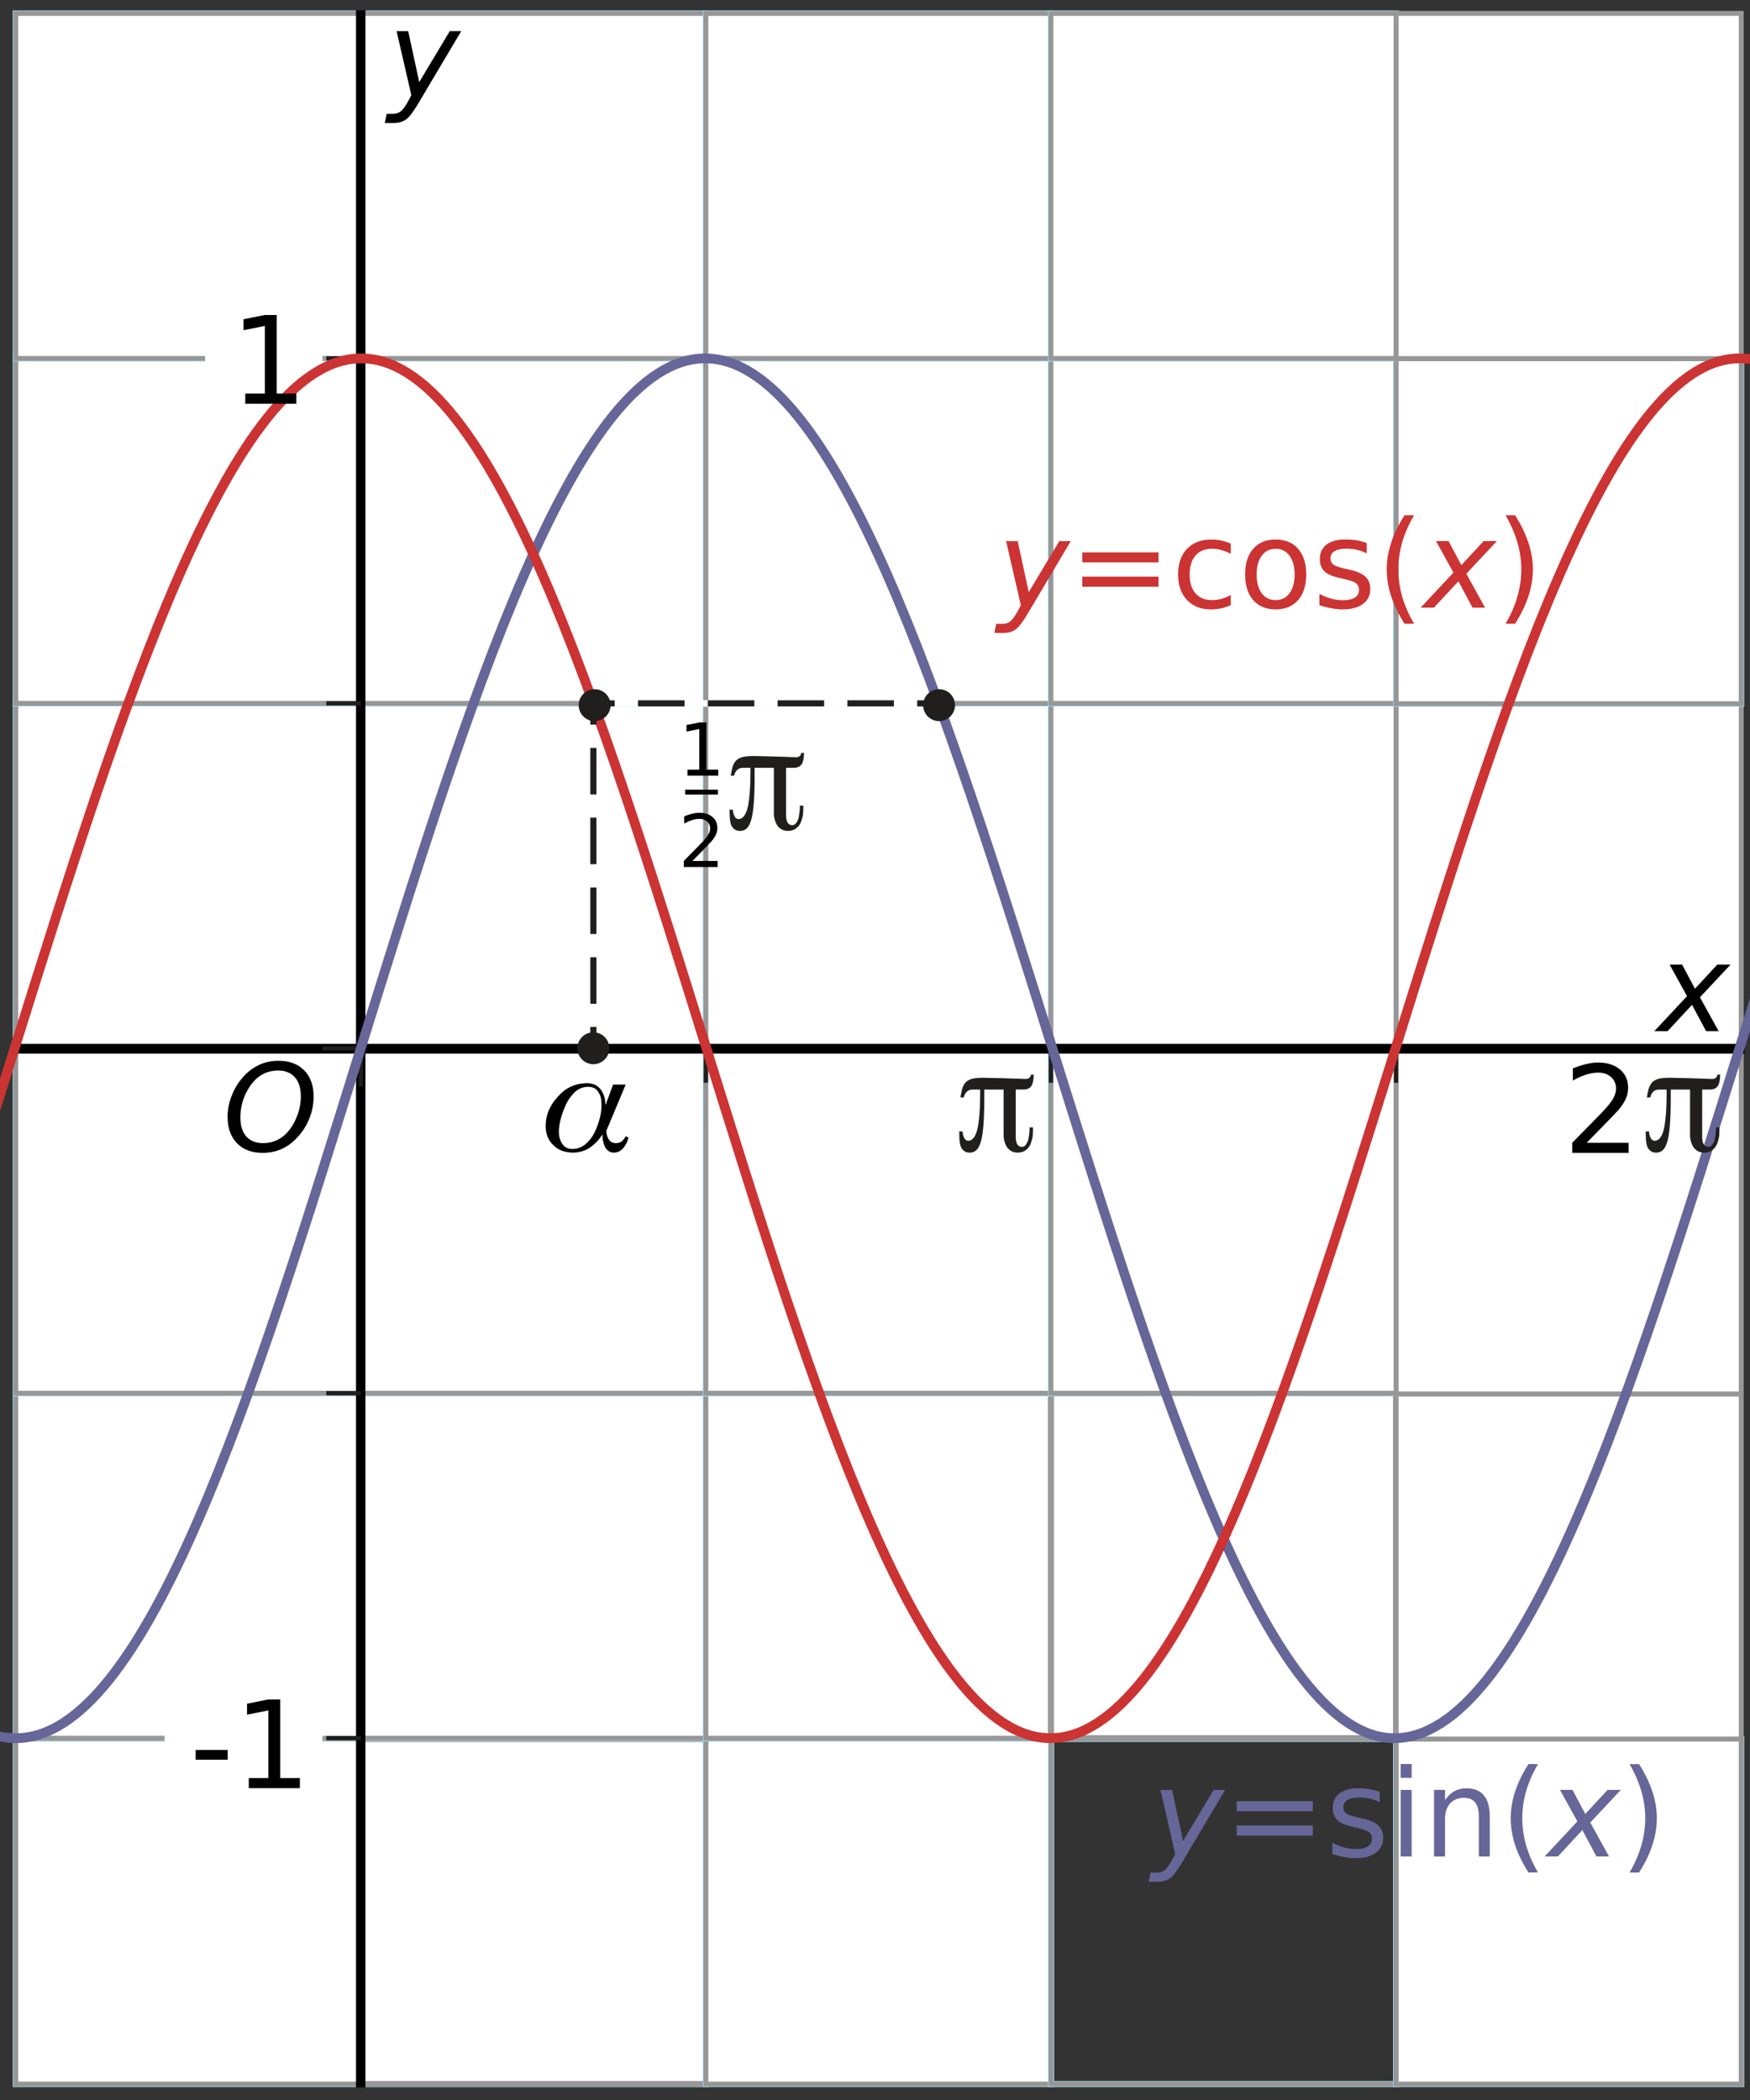 <?xml version="1.0" encoding="UTF-8" standalone="no"?>
<svg
   xmlns:dc="http://purl.org/dc/elements/1.1/"
   xmlns:cc="http://creativecommons.org/ns#"
   xmlns:rdf="http://www.w3.org/1999/02/22-rdf-syntax-ns#"
   xmlns:svg="http://www.w3.org/2000/svg"
   xmlns="http://www.w3.org/2000/svg"
   xmlns:sodipodi="http://sodipodi.sourceforge.net/DTD/sodipodi-0.dtd"
   xmlns:inkscape="http://www.inkscape.org/namespaces/inkscape"
   width="5cm"
   height="6cm"
   viewBox="0 0 141.732 170.079"
   version="1.1"
   id="svg2"
   inkscape:version="0.92.1 r15371"
   sodipodi:docname="bt-gr53-ep2-t02.svg">
  <rect x="0" y="0" width="141.732" height="170.079" fill="#333333" stroke="none"/>
  <sodipodi:namedview
     pagecolor="#ffffff"
     bordercolor="#666666"
     borderopacity="1"
     objecttolerance="10"
     gridtolerance="10"
     guidetolerance="10"
     inkscape:pageopacity="0"
     inkscape:pageshadow="2"
     inkscape:window-width="1920"
     inkscape:window-height="986"
     id="namedview441"
     showgrid="false"
     inkscape:zoom="1.458657"
     inkscape:cx="3.6965971"
     inkscape:cy="159.2179"
     inkscape:window-x="-11"
     inkscape:window-y="-11"
     inkscape:window-maximized="1"
     inkscape:current-layer="svg2"
     units="cm" />
  <defs
     id="defs4">
    <clipPath
       id="clip1">
      <path
         d="m 0,142 29,0 0,28.629 -29,0 z m 0,0"
         id="path7"
         inkscape:connector-curvature="0" />
    </clipPath>
    <clipPath
       id="clip2">
      <path
         d="m 0,141 29,0 0,29.629 -29,0 z m 0,0"
         id="path10"
         inkscape:connector-curvature="0" />
    </clipPath>
    <clipPath
       id="clip3">
      <path
         d="m 0,142 29,0 0,28.629 -29,0 z m 0,0"
         id="path13"
         inkscape:connector-curvature="0" />
    </clipPath>
    <clipPath
       id="clip4">
      <path
         d="m 0,141 29,0 0,29.629 -29,0 z m 0,0"
         id="path16"
         inkscape:connector-curvature="0" />
    </clipPath>
    <clipPath
       id="clip5">
      <path
         d="m 28,142 29,0 0,28.629 -29,0 z m 0,0"
         id="path19"
         inkscape:connector-curvature="0" />
    </clipPath>
    <clipPath
       id="clip6">
      <path
         d="m 28,141 30,0 0,29.629 -30,0 z m 0,0"
         id="path22"
         inkscape:connector-curvature="0" />
    </clipPath>
    <clipPath
       id="clip7">
      <path
         d="m 28,142 29,0 0,28.629 -29,0 z m 0,0"
         id="path25"
         inkscape:connector-curvature="0" />
    </clipPath>
    <clipPath
       id="clip8">
      <path
         d="m 28,141 30,0 0,29.629 -30,0 z m 0,0"
         id="path28"
         inkscape:connector-curvature="0" />
    </clipPath>
    <clipPath
       id="clip9">
      <path
         d="m 56,142 30,0 0,28.629 -30,0 z m 0,0"
         id="path31"
         inkscape:connector-curvature="0" />
    </clipPath>
    <clipPath
       id="clip10">
      <path
         d="m 56,141 30,0 0,29.629 -30,0 z m 0,0"
         id="path34"
         inkscape:connector-curvature="0" />
    </clipPath>
    <clipPath
       id="clip11">
      <path
         d="m 56,142 30,0 0,28.629 -30,0 z m 0,0"
         id="path37"
         inkscape:connector-curvature="0" />
    </clipPath>
    <clipPath
       id="clip12">
      <path
         d="m 56,141 30,0 0,29.629 -30,0 z m 0,0"
         id="path40"
         inkscape:connector-curvature="0" />
    </clipPath>
    <clipPath
       id="clip13">
      <path
         d="m 85,142 29,0 0,28.629 -29,0 z m 0,0"
         id="path43"
         inkscape:connector-curvature="0" />
    </clipPath>
    <clipPath
       id="clip14">
      <path
         d="m 85,141 29,0 0,29.629 -29,0 z m 0,0"
         id="path46"
         inkscape:connector-curvature="0" />
    </clipPath>
    <clipPath
       id="clip15">
      <path
         d="m 85,142 29,0 0,28.629 -29,0 z m 0,0"
         id="path49"
         inkscape:connector-curvature="0" />
    </clipPath>
    <clipPath
       id="clip16">
      <path
         d="m 85,141 29,0 0,29.629 -29,0 z m 0,0"
         id="path52"
         inkscape:connector-curvature="0" />
    </clipPath>
    <clipPath
       id="clip17">
      <path
         d="m 113,142 29.289,0 0,28.629 -29.289,0 z m 0,0"
         id="path55"
         inkscape:connector-curvature="0" />
    </clipPath>
    <clipPath
       id="clip18">
      <path
         d="m 113,141 29.289,0 0,29.629 -29.289,0 z m 0,0"
         id="path58"
         inkscape:connector-curvature="0" />
    </clipPath>
    <clipPath
       id="clip19">
      <path
         d="m 113,142 29.289,0 0,28.629 -29.289,0 z m 0,0"
         id="path61"
         inkscape:connector-curvature="0" />
    </clipPath>
    <clipPath
       id="clip20">
      <path
         d="m 113,141 29.289,0 0,29.629 -29.289,0 z m 0,0"
         id="path64"
         inkscape:connector-curvature="0" />
    </clipPath>
    <clipPath
       id="clip21">
      <path
         d="m 113,113 29.289,0 0,30 L 113,143 Z m 0,0"
         id="path67"
         inkscape:connector-curvature="0" />
    </clipPath>
    <clipPath
       id="clip22">
      <path
         d="m 113,85 29.289,0 0,29 L 113,114 Z m 0,0"
         id="path70"
         inkscape:connector-curvature="0" />
    </clipPath>
    <clipPath
       id="clip23">
      <path
         d="m 113,56 29.289,0 0,30 L 113,86 Z m 0,0"
         id="path73"
         inkscape:connector-curvature="0" />
    </clipPath>
    <clipPath
       id="clip24">
      <path
         d="m 113,28 29.289,0 0,29 L 113,57 Z m 0,0"
         id="path76"
         inkscape:connector-curvature="0" />
    </clipPath>
    <clipPath
       id="clip25">
      <path
         d="m 113,28 29.289,0 0,30 L 113,58 Z m 0,0"
         id="path79"
         inkscape:connector-curvature="0" />
    </clipPath>
    <clipPath
       id="clip26">
      <path
         d="m 113,28 29.289,0 0,29 L 113,57 Z m 0,0"
         id="path82"
         inkscape:connector-curvature="0" />
    </clipPath>
    <clipPath
       id="clip27">
      <path
         d="m 113,28 29.289,0 0,30 L 113,58 Z m 0,0"
         id="path85"
         inkscape:connector-curvature="0" />
    </clipPath>
    <clipPath
       id="clip28">
      <path
         d="m 113,0 29.289,0 0,29 L 113,29 Z m 0,0"
         id="path88"
         inkscape:connector-curvature="0" />
    </clipPath>
    <clipPath
       id="clip29">
      <path
         d="m 0,84 142.289,0 0,2 L 0,86 Z m 0,0"
         id="path91"
         inkscape:connector-curvature="0" />
    </clipPath>
    <clipPath
       id="clip30">
      <path
         d="m 28,0 1,0 0,170.629 -1,0 z m 0,0"
         id="path94"
         inkscape:connector-curvature="0" />
    </clipPath>
    <clipPath
       id="clip31">
      <path
         d="m 0,7 142.289,0 0,157 L 0,164 Z m 0,0"
         id="path97"
         inkscape:connector-curvature="0" />
    </clipPath>
    <clipPath
       id="clip32">
      <path
         d="m 137,78 5.289,0 0,5 L 137,83 Z m 0,0"
         id="path100"
         inkscape:connector-curvature="0" />
    </clipPath>
  </defs>
  <g
     style="clip-rule:nonzero"
     id="g103"
     clip-path="url(#clip1)"
     transform="matrix(0.986,0,0,0.986,1.002,0.82)">
    <path
       inkscape:connector-curvature="0"
       id="path105"
       d="m 0.277,170.352 28.348,0 0,-28.344 -28.348,0 z m 0,0"
       style="fill:#ffffff;fill-opacity:1;fill-rule:nonzero;stroke:none" />
  </g>
  <g
     style="clip-rule:nonzero"
     id="g107"
     clip-path="url(#clip2)"
     transform="matrix(0.986,0,0,0.986,1.002,0.82)">
    <path
       inkscape:connector-curvature="0"
       id="path109"
       transform="matrix(0.1,0,0,-0.1,0,170.63)"
       d="m 2.773,2.784 283.477,0 0,283.437 -283.477,0 z m 0,0"
       style="fill:none;stroke:#99def8;stroke-width:5;stroke-linecap:butt;stroke-linejoin:miter;stroke-miterlimit:10;stroke-opacity:1" />
  </g>
  <g
     style="clip-rule:nonzero"
     id="g111"
     clip-path="url(#clip3)"
     transform="matrix(0.986,0,0,0.986,1.002,0.82)">
    <path
       inkscape:connector-curvature="0"
       id="path113"
       d="m 0.277,170.352 28.348,0 0,-28.344 -28.348,0 z m 0,0"
       style="fill:#ffffff;fill-opacity:1;fill-rule:nonzero;stroke:none" />
  </g>
  <g
     style="clip-rule:nonzero;stroke:#979797;stroke-width:0.4;stroke-miterlimit:8.08;stroke-dasharray:none;stroke-opacity:1"
     id="g115"
     clip-path="url(#clip4)"
     transform="matrix(0.986,0,0,0.986,1.002,0.82)">
    <path
       inkscape:connector-curvature="0"
       id="path117"
       transform="matrix(0.1,0,0,-0.1,0,170.63)"
       d="m 2.773,2.784 283.477,0 0,283.437 -283.477,0 z m 0,0"
       style="fill:none;stroke:#979797;stroke-width:4;stroke-linecap:butt;stroke-linejoin:miter;stroke-miterlimit:8.08;stroke-dasharray:none;stroke-opacity:1" />
  </g>
  <g
     style="clip-rule:nonzero"
     id="g119"
     clip-path="url(#clip5)"
     transform="matrix(0.986,0,0,0.986,1.002,0.82)">
    <path
       inkscape:connector-curvature="0"
       id="path121"
       d="m 28.625,170.352 28.344,0 0,-28.344 -28.344,0 z m 0,0"
       style="fill:#ffffff;fill-opacity:1;fill-rule:nonzero;stroke:none" />
  </g>
  <g
     style="clip-rule:nonzero"
     id="g123"
     clip-path="url(#clip6)"
     transform="matrix(0.986,0,0,0.986,1.002,0.82)">
    <path
       inkscape:connector-curvature="0"
       id="path125"
       transform="matrix(0.1,0,0,-0.1,0,170.63)"
       d="m 286.25,2.784 283.438,0 0,283.437 -283.438,0 z m 0,0"
       style="fill:none;stroke:#99def8;stroke-width:5;stroke-linecap:butt;stroke-linejoin:miter;stroke-miterlimit:10;stroke-opacity:1" />
  </g>
  <g
     style="clip-rule:nonzero"
     id="g127"
     clip-path="url(#clip7)"
     transform="matrix(0.986,0,0,0.986,1.002,0.82)">
    <path
       inkscape:connector-curvature="0"
       id="path129"
       d="m 28.625,170.352 28.344,0 0,-28.344 -28.344,0 z m 0,0"
       style="fill:#ffffff;fill-opacity:1;fill-rule:nonzero;stroke:none" />
  </g>
  <g
     style="clip-rule:nonzero;stroke:#999999;stroke-opacity:1"
     id="g131"
     clip-path="url(#clip8)"
     transform="matrix(0.986,0,0,0.986,1.002,0.82)">
    <path
       inkscape:connector-curvature="0"
       id="path133"
       transform="matrix(0.1,0,0,-0.1,0,170.63)"
       d="m 286.25,2.784 283.438,0 0,283.437 -283.438,0 z m 0,0"
       style="fill:none;stroke:#999999;stroke-width:5;stroke-linecap:butt;stroke-linejoin:miter;stroke-miterlimit:10;stroke-opacity:1" />
  </g>
  <g
     style="clip-rule:nonzero"
     id="g135"
     clip-path="url(#clip9)"
     transform="matrix(0.986,0,0,0.986,1.002,0.82)">
    <path
       inkscape:connector-curvature="0"
       id="path137"
       d="m 56.969,170.352 28.348,0 0,-28.344 -28.348,0 z m 0,0"
       style="fill:#ffffff;fill-opacity:1;fill-rule:nonzero;stroke:none" />
  </g>
  <g
     style="clip-rule:nonzero"
     id="g139"
     clip-path="url(#clip10)"
     transform="matrix(0.986,0,0,0.986,1.002,0.82)">
    <path
       inkscape:connector-curvature="0"
       id="path141"
       transform="matrix(0.1,0,0,-0.1,0,170.63)"
       d="m 569.688,2.784 283.477,0 0,283.437 -283.477,0 z m 0,0"
       style="fill:none;stroke:#99def8;stroke-width:5;stroke-linecap:butt;stroke-linejoin:miter;stroke-miterlimit:10;stroke-opacity:1" />
  </g>
  <g
     style="clip-rule:nonzero"
     id="g143"
     clip-path="url(#clip11)"
     transform="matrix(0.986,0,0,0.986,1.002,0.82)">
    <path
       inkscape:connector-curvature="0"
       id="path145"
       d="m 56.969,170.352 28.348,0 0,-28.344 -28.348,0 z m 0,0"
       style="fill:#ffffff;fill-opacity:1;fill-rule:nonzero;stroke:none" />
  </g>
  <g
     style="clip-rule:nonzero;stroke:#979797;stroke-width:0.4;stroke-miterlimit:8.08;stroke-dasharray:none;stroke-opacity:1"
     id="g147"
     clip-path="url(#clip12)"
     transform="matrix(0.986,0,0,0.986,1.002,0.82)">
    <path
       inkscape:connector-curvature="0"
       id="path149"
       transform="matrix(0.1,0,0,-0.1,0,170.63)"
       d="m 569.688,2.784 283.477,0 0,283.437 -283.477,0 z m 0,0"
       style="fill:none;stroke:#979797;stroke-width:4;stroke-linecap:butt;stroke-linejoin:miter;stroke-miterlimit:8.08;stroke-dasharray:none;stroke-opacity:1" />
  </g>
  <g
     style="clip-rule:nonzero"
     id="g155"
     clip-path="url(#clip14)"
     transform="matrix(0.986,0,0,0.986,1.002,0.82)">
    <path
       inkscape:connector-curvature="0"
       id="path157"
       transform="matrix(0.1,0,0,-0.1,0,170.63)"
       d="m 853.164,2.784 283.477,0 0,283.437 -283.477,0 z m 0,0"
       style="fill:none;stroke:#99def8;stroke-width:5;stroke-linecap:butt;stroke-linejoin:miter;stroke-miterlimit:10;stroke-opacity:1" />
  </g>
  <g
     style="clip-rule:nonzero;stroke:#979797;stroke-width:0.4;stroke-miterlimit:10;stroke-dasharray:none;stroke-opacity:1"
     id="g163"
     clip-path="url(#clip16)"
     transform="matrix(0.986,0,0,0.986,1.002,0.82)">
    <path
       inkscape:connector-curvature="0"
       id="path165"
       transform="matrix(0.1,0,0,-0.1,0,170.63)"
       d="m 853.164,2.784 283.477,0 0,283.437 -283.477,0 z m 0,0"
       style="fill:none;stroke:#979797;stroke-width:4;stroke-linecap:butt;stroke-linejoin:miter;stroke-miterlimit:10;stroke-dasharray:none;stroke-opacity:1" />
  </g>
  <g
     style="clip-rule:nonzero"
     id="g167"
     clip-path="url(#clip17)"
     transform="matrix(0.986,0,0,0.986,1.002,0.82)">
    <path
       inkscape:connector-curvature="0"
       id="path169"
       d="m 113.664,170.352 28.344,0 0,-28.344 -28.344,0 z m 0,0"
       style="fill:#ffffff;fill-opacity:1;fill-rule:nonzero;stroke:none" />
  </g>
  <g
     style="clip-rule:nonzero"
     id="g171"
     clip-path="url(#clip18)"
     transform="matrix(0.986,0,0,0.986,1.002,0.82)">
    <path
       inkscape:connector-curvature="0"
       id="path173"
       transform="matrix(0.1,0,0,-0.1,0,170.63)"
       d="m 1136.641,2.784 283.438,0 0,283.437 -283.438,0 z m 0,0"
       style="fill:none;stroke:#99def8;stroke-width:5;stroke-linecap:butt;stroke-linejoin:miter;stroke-miterlimit:10;stroke-opacity:1" />
  </g>
  <g
     style="clip-rule:nonzero"
     id="g175"
     clip-path="url(#clip19)"
     transform="matrix(0.986,0,0,0.986,1.002,0.82)">
    <path
       inkscape:connector-curvature="0"
       id="path177"
       d="m 113.664,170.352 28.344,0 0,-28.344 -28.344,0 z m 0,0"
       style="fill:#ffffff;fill-opacity:1;fill-rule:nonzero;stroke:none" />
  </g>
  <g
     style="clip-rule:nonzero;stroke:#979797;stroke-width:0.4;stroke-miterlimit:8.08;stroke-dasharray:none;stroke-opacity:1"
     id="g179"
     clip-path="url(#clip20)"
     transform="matrix(0.986,0,0,0.986,1.002,0.82)">
    <path
       inkscape:connector-curvature="0"
       id="path181"
       transform="matrix(0.1,0,0,-0.1,0,170.63)"
       d="m 1136.641,2.784 283.438,0 0,283.437 -283.438,0 z m 0,0"
       style="fill:none;stroke:#979797;stroke-width:4;stroke-linecap:butt;stroke-linejoin:miter;stroke-miterlimit:8.08;stroke-dasharray:none;stroke-opacity:1" />
  </g>
  <path
     inkscape:connector-curvature="0"
     id="path183"
     d="m 1.275,140.774 27.948,0 0,-27.938 -27.948,0 z m 0,0"
     style="fill:#ffffff;fill-opacity:1;fill-rule:nonzero;stroke:#99def8;stroke-width:0.493;stroke-linecap:butt;stroke-linejoin:miter;stroke-miterlimit:10;stroke-opacity:1" />
  <path
     inkscape:connector-curvature="0"
     id="path185"
     d="m 1.275,140.774 27.948,0 0,-27.938 -27.948,0 z m 0,0"
     style="fill:#ffffff;fill-opacity:1;fill-rule:nonzero;stroke:#979797;stroke-width:0.394;stroke-linecap:butt;stroke-linejoin:miter;stroke-miterlimit:8.08;stroke-dasharray:none;stroke-opacity:1" />
  <path
     inkscape:connector-curvature="0"
     id="path187"
     d="m 29.224,140.774 27.944,0 0,-27.938 -27.944,0 z m 0,0"
     style="fill:#ffffff;fill-opacity:1;fill-rule:nonzero;stroke:#99def8;stroke-width:0.493;stroke-linecap:butt;stroke-linejoin:miter;stroke-miterlimit:10;stroke-opacity:1" />
  <path
     inkscape:connector-curvature="0"
     id="path189"
     d="m 29.224,140.774 27.944,0 0,-27.938 -27.944,0 z m 0,0"
     style="fill:#ffffff;fill-opacity:1;fill-rule:nonzero;stroke:#979797;stroke-width:0.394;stroke-linecap:butt;stroke-linejoin:miter;stroke-miterlimit:8.08;stroke-dasharray:none;stroke-opacity:1" />
  <path
     inkscape:connector-curvature="0"
     id="path191"
     d="m 57.168,140.774 27.948,0 0,-27.938 -27.948,0 z m 0,0"
     style="fill:#ffffff;fill-opacity:1;fill-rule:nonzero;stroke:#99def8;stroke-width:0.493;stroke-linecap:butt;stroke-linejoin:miter;stroke-miterlimit:10;stroke-opacity:1" />
  <path
     inkscape:connector-curvature="0"
     id="path193"
     d="m 57.168,140.774 27.948,0 0,-27.938 -27.948,0 z m 0,0"
     style="fill:#ffffff;fill-opacity:1;fill-rule:nonzero;stroke:#979797;stroke-width:0.394;stroke-linecap:butt;stroke-linejoin:miter;stroke-miterlimit:10;stroke-dasharray:none;stroke-opacity:1" />
  <path
     inkscape:connector-curvature="0"
     id="path195"
     d="m 85.116,140.774 27.948,0 0,-27.938 -27.948,0 z m 0,0"
     style="fill:#ffffff;fill-opacity:1;fill-rule:nonzero;stroke:#999999;stroke-width:0.493;stroke-linecap:butt;stroke-linejoin:miter;stroke-miterlimit:10;stroke-opacity:1" />
  <g
     style="clip-rule:nonzero;stroke:#979797;stroke-width:0.4;stroke-miterlimit:8.08;stroke-dasharray:none;stroke-opacity:1"
     id="g199"
     clip-path="url(#clip21)"
     transform="matrix(0.986,0,0,0.986,1.002,0.82)">
    <path
       inkscape:connector-curvature="0"
       id="path201"
       transform="matrix(0.1,0,0,-0.1,0,170.63)"
       d="m 1136.641,286.222 283.438,0 0,283.477 -283.438,0 z m 0,0"
       style="fill:#ffffff;fill-opacity:1;fill-rule:nonzero;stroke:#979797;stroke-width:4;stroke-linecap:butt;stroke-linejoin:miter;stroke-miterlimit:8.08;stroke-dasharray:none;stroke-opacity:1" />
    <path
       inkscape:connector-curvature="0"
       id="path203"
       transform="matrix(0.1,0,0,-0.1,0,170.63)"
       d="m 1136.641,286.222 283.438,0 0,283.477 -283.438,0 z m 0,0"
       style="fill:#ffffff;fill-opacity:1;fill-rule:nonzero;stroke:#979797;stroke-width:4;stroke-linecap:butt;stroke-linejoin:miter;stroke-miterlimit:8.08;stroke-dasharray:none;stroke-opacity:1" />
  </g>
  <path
     inkscape:connector-curvature="0"
     id="path205"
     d="m 1.275,112.836 27.948,0 0,-27.938 -27.948,0 z m 0,0"
     style="fill:#ffffff;fill-opacity:1;fill-rule:nonzero;stroke:#99def8;stroke-width:0.493;stroke-linecap:butt;stroke-linejoin:miter;stroke-miterlimit:10;stroke-opacity:1" />
  <path
     inkscape:connector-curvature="0"
     id="path207"
     d="m 1.275,112.836 27.948,0 0,-27.938 -27.948,0 z m 0,0"
     style="fill:#ffffff;fill-opacity:1;fill-rule:nonzero;stroke:#979797;stroke-width:0.394;stroke-linecap:butt;stroke-linejoin:miter;stroke-miterlimit:8.08;stroke-dasharray:none;stroke-opacity:1" />
  <path
     inkscape:connector-curvature="0"
     id="path209"
     d="m 29.224,112.836 27.944,0 0,-27.938 -27.944,0 z m 0,0"
     style="fill:#ffffff;fill-opacity:1;fill-rule:nonzero;stroke:#99def8;stroke-width:0.493;stroke-linecap:butt;stroke-linejoin:miter;stroke-miterlimit:10;stroke-opacity:1" />
  <path
     inkscape:connector-curvature="0"
     id="path211"
     d="m 29.224,112.836 27.944,0 0,-27.938 -27.944,0 z m 0,0"
     style="fill:#ffffff;fill-opacity:1;fill-rule:nonzero;stroke:#979797;stroke-width:0.394;stroke-linecap:butt;stroke-linejoin:miter;stroke-miterlimit:8.08;stroke-dasharray:none;stroke-opacity:1" />
  <path
     inkscape:connector-curvature="0"
     id="path213"
     d="m 57.168,112.836 27.948,0 0,-27.938 -27.948,0 z m 0,0"
     style="fill:#ffffff;fill-opacity:1;fill-rule:nonzero;stroke:#99def8;stroke-width:0.493;stroke-linecap:butt;stroke-linejoin:miter;stroke-miterlimit:10;stroke-opacity:1" />
  <path
     inkscape:connector-curvature="0"
     id="path215"
     d="m 57.168,112.836 27.948,0 0,-27.938 -27.948,0 z m 0,0"
     style="fill:#ffffff;fill-opacity:1;fill-rule:nonzero;stroke:#979797;stroke-width:0.394;stroke-linecap:butt;stroke-linejoin:miter;stroke-miterlimit:8.08;stroke-dasharray:none;stroke-opacity:1" />
  <path
     inkscape:connector-curvature="0"
     id="path217"
     d="m 85.116,112.836 27.948,0 0,-27.938 -27.948,0 z m 0,0"
     style="fill:#ffffff;fill-opacity:1;fill-rule:nonzero;stroke:#99def8;stroke-width:0.493;stroke-linecap:butt;stroke-linejoin:miter;stroke-miterlimit:10;stroke-opacity:1" />
  <path
     inkscape:connector-curvature="0"
     id="path219"
     d="m 85.116,112.836 27.948,0 0,-27.938 -27.948,0 z m 0,0"
     style="fill:#ffffff;fill-opacity:1;fill-rule:nonzero;stroke:#979797;stroke-width:0.394;stroke-linecap:butt;stroke-linejoin:miter;stroke-miterlimit:8.08;stroke-dasharray:none;stroke-opacity:1" />
  <g
     style="clip-rule:nonzero;stroke:#979797;stroke-width:0.4;stroke-miterlimit:8.08;stroke-dasharray:none;stroke-opacity:1"
     id="g221"
     clip-path="url(#clip22)"
     transform="matrix(0.986,0,0,0.986,1.002,0.82)">
    <path
       inkscape:connector-curvature="0"
       id="path223"
       transform="matrix(0.1,0,0,-0.1,0,170.63)"
       d="m 1136.641,569.698 283.438,0 0,283.477 -283.438,0 z m 0,0"
       style="fill:#ffffff;fill-opacity:1;fill-rule:nonzero;stroke:#979797;stroke-width:4;stroke-linecap:butt;stroke-linejoin:miter;stroke-miterlimit:8.08;stroke-dasharray:none;stroke-opacity:1" />
    <path
       inkscape:connector-curvature="0"
       id="path225"
       transform="matrix(0.1,0,0,-0.1,0,170.63)"
       d="m 1136.641,569.698 283.438,0 0,283.477 -283.438,0 z m 0,0"
       style="fill:#ffffff;fill-opacity:1;fill-rule:nonzero;stroke:#979797;stroke-width:4;stroke-linecap:butt;stroke-linejoin:miter;stroke-miterlimit:8.08;stroke-dasharray:none;stroke-opacity:1" />
  </g>
  <path
     inkscape:connector-curvature="0"
     id="path227"
     d="m 1.275,84.898 27.948,0 0,-27.934 -27.948,0 z m 0,0"
     style="fill:#ffffff;fill-opacity:1;fill-rule:nonzero;stroke:#99def8;stroke-width:0.493;stroke-linecap:butt;stroke-linejoin:miter;stroke-miterlimit:10;stroke-opacity:1" />
  <path
     inkscape:connector-curvature="0"
     id="path229"
     d="m 1.275,84.898 27.948,0 0,-27.934 -27.948,0 z m 0,0"
     style="fill:#ffffff;fill-opacity:1;fill-rule:nonzero;stroke:#979797;stroke-width:0.394;stroke-linecap:butt;stroke-linejoin:miter;stroke-miterlimit:8.08;stroke-dasharray:none;stroke-opacity:1" />
  <path
     inkscape:connector-curvature="0"
     id="path231"
     d="m 29.224,84.898 27.944,0 0,-27.934 -27.944,0 z m 0,0"
     style="fill:#ffffff;fill-opacity:1;fill-rule:nonzero;stroke:#99def8;stroke-width:0.493;stroke-linecap:butt;stroke-linejoin:miter;stroke-miterlimit:10;stroke-opacity:1" />
  <path
     inkscape:connector-curvature="0"
     id="path233"
     d="m 29.224,84.898 27.944,0 0,-27.934 -27.944,0 z m 0,0"
     style="fill:#ffffff;fill-opacity:1;fill-rule:nonzero;stroke:#99def8;stroke-width:0.493;stroke-linecap:butt;stroke-linejoin:miter;stroke-miterlimit:10;stroke-opacity:1" />
  <path
     inkscape:connector-curvature="0"
     id="path235"
     d="m 57.168,84.898 27.948,0 0,-27.934 -27.948,0 z m 0,0"
     style="fill:#ffffff;fill-opacity:1;fill-rule:nonzero;stroke:#99def8;stroke-width:0.493;stroke-linecap:butt;stroke-linejoin:miter;stroke-miterlimit:10;stroke-opacity:1" />
  <path
     inkscape:connector-curvature="0"
     id="path237"
     d="m 57.168,84.898 27.948,0 0,-27.934 -27.948,0 z m 0,0"
     style="fill:#ffffff;fill-opacity:1;fill-rule:nonzero;stroke:#979797;stroke-width:0.394;stroke-linecap:butt;stroke-linejoin:miter;stroke-miterlimit:8.08;stroke-dasharray:none;stroke-opacity:1" />
  <path
     inkscape:connector-curvature="0"
     id="path239"
     d="m 85.116,84.898 27.948,0 0,-27.934 -27.948,0 z m 0,0"
     style="fill:#ffffff;fill-opacity:1;fill-rule:nonzero;stroke:#99def8;stroke-width:0.493;stroke-linecap:butt;stroke-linejoin:miter;stroke-miterlimit:10;stroke-opacity:1" />
  <path
     inkscape:connector-curvature="0"
     id="path241"
     d="m 85.116,84.898 27.948,0 0,-27.934 -27.948,0 z m 0,0"
     style="fill:#ffffff;fill-opacity:1;fill-rule:nonzero;stroke:#999799;stroke-width:0.394;stroke-linecap:butt;stroke-linejoin:miter;stroke-miterlimit:10;stroke-dasharray:none;stroke-opacity:1" />
  <g
     style="clip-rule:nonzero;stroke:#979797;stroke-width:0.4;stroke-miterlimit:8.08;stroke-dasharray:none;stroke-opacity:1"
     id="g243"
     clip-path="url(#clip23)"
     transform="matrix(0.986,0,0,0.986,1.002,0.82)">
    <path
       inkscape:connector-curvature="0"
       id="path245"
       transform="matrix(0.1,0,0,-0.1,0,170.63)"
       d="m 1136.641,853.175 283.438,0 0,283.438 -283.438,0 z m 0,0"
       style="fill:#ffffff;fill-opacity:1;fill-rule:nonzero;stroke:#979797;stroke-width:4;stroke-linecap:butt;stroke-linejoin:miter;stroke-miterlimit:8.08;stroke-dasharray:none;stroke-opacity:1" />
    <path
       inkscape:connector-curvature="0"
       id="path247"
       transform="matrix(0.1,0,0,-0.1,0,170.63)"
       d="m 1136.641,853.175 283.438,0 0,283.438 -283.438,0 z m 0,0"
       style="fill:#ffffff;fill-opacity:1;fill-rule:nonzero;stroke:#979797;stroke-width:4;stroke-linecap:butt;stroke-linejoin:miter;stroke-miterlimit:8.08;stroke-dasharray:none;stroke-opacity:1" />
  </g>
  <path
     inkscape:connector-curvature="0"
     id="path249"
     d="m 1.275,56.965 27.948,0 0,-27.938 -27.948,0 z m 0,0"
     style="fill:#ffffff;fill-opacity:1;fill-rule:nonzero;stroke:#99def8;stroke-width:0.493;stroke-linecap:butt;stroke-linejoin:miter;stroke-miterlimit:10;stroke-opacity:1" />
  <path
     inkscape:connector-curvature="0"
     id="path251"
     d="m 1.275,56.965 27.948,0 0,-27.938 -27.948,0 z m 0,0"
     style="fill:#ffffff;fill-opacity:1;fill-rule:nonzero;stroke:#979797;stroke-width:0.394;stroke-linecap:butt;stroke-linejoin:miter;stroke-miterlimit:8.08;stroke-dasharray:none;stroke-opacity:1" />
  <path
     inkscape:connector-curvature="0"
     id="path253"
     d="m 29.224,56.965 27.944,0 0,-27.938 -27.944,0 z m 0,0"
     style="fill:#ffffff;fill-opacity:1;fill-rule:nonzero;stroke:#99def8;stroke-width:0.493;stroke-linecap:butt;stroke-linejoin:miter;stroke-miterlimit:10;stroke-opacity:1" />
  <path
     inkscape:connector-curvature="0"
     id="path255"
     d="m 29.224,56.965 27.944,0 0,-27.938 -27.944,0 z m 0,0"
     style="fill:#ffffff;fill-opacity:1;fill-rule:nonzero;stroke:#979797;stroke-width:0.394;stroke-linecap:butt;stroke-linejoin:miter;stroke-miterlimit:8.08;stroke-dasharray:none;stroke-opacity:1" />
  <path
     inkscape:connector-curvature="0"
     id="path257"
     d="m 57.168,56.965 27.948,0 0,-27.938 -27.948,0 z m 0,0"
     style="fill:#ffffff;fill-opacity:1;fill-rule:nonzero;stroke:#99def8;stroke-width:0.493;stroke-linecap:butt;stroke-linejoin:miter;stroke-miterlimit:10;stroke-opacity:1" />
  <path
     inkscape:connector-curvature="0"
     id="path259"
     d="m 57.168,56.965 27.948,0 0,-27.938 -27.948,0 z m 0,0"
     style="fill:#ffffff;fill-opacity:1;fill-rule:nonzero;stroke:#979797;stroke-width:0.394;stroke-linecap:butt;stroke-linejoin:miter;stroke-miterlimit:8.08;stroke-dasharray:none;stroke-opacity:1" />
  <path
     inkscape:connector-curvature="0"
     id="path261"
     d="m 85.116,56.965 27.948,0 0,-27.938 -27.948,0 z m 0,0"
     style="fill:#ffffff;fill-opacity:1;fill-rule:nonzero;stroke:#99def8;stroke-width:0.493;stroke-linecap:butt;stroke-linejoin:miter;stroke-miterlimit:10;stroke-opacity:1" />
  <path
     inkscape:connector-curvature="0"
     id="path263"
     d="m 85.116,56.965 27.948,0 0,-27.938 -27.948,0 z m 0,0"
     style="fill:#ffffff;fill-opacity:1;fill-rule:nonzero;stroke:#979797;stroke-width:0.394;stroke-linecap:butt;stroke-linejoin:miter;stroke-miterlimit:8.08;stroke-dasharray:none;stroke-opacity:1" />
  <g
     style="clip-rule:nonzero"
     id="g265"
     clip-path="url(#clip24)"
     transform="matrix(0.986,0,0,0.986,1.002,0.82)">
    <path
       inkscape:connector-curvature="0"
       id="path267"
       d="m 113.664,56.969 28.344,0 0,-28.348 -28.344,0 z m 0,0"
       style="fill:#ffffff;fill-opacity:1;fill-rule:nonzero;stroke:none" />
  </g>
  <g
     style="clip-rule:nonzero"
     id="g269"
     clip-path="url(#clip25)"
     transform="matrix(0.986,0,0,0.986,1.002,0.82)">
    <path
       inkscape:connector-curvature="0"
       id="path271"
       transform="matrix(0.1,0,0,-0.1,0,170.63)"
       d="m 1136.641,1136.612 283.438,0 0,283.477 -283.438,0 z m 0,0"
       style="fill:none;stroke:#99def8;stroke-width:5;stroke-linecap:butt;stroke-linejoin:miter;stroke-miterlimit:10;stroke-opacity:1" />
  </g>
  <g
     style="clip-rule:nonzero"
     id="g273"
     clip-path="url(#clip26)"
     transform="matrix(0.986,0,0,0.986,1.002,0.82)">
    <path
       inkscape:connector-curvature="0"
       id="path275"
       d="m 113.664,56.969 28.344,0 0,-28.348 -28.344,0 z m 0,0"
       style="fill:#ffffff;fill-opacity:1;fill-rule:nonzero;stroke:none" />
  </g>
  <g
     style="clip-rule:nonzero;stroke:#979797;stroke-width:0.4;stroke-miterlimit:8.08;stroke-dasharray:none;stroke-opacity:1"
     id="g277"
     clip-path="url(#clip27)"
     transform="matrix(0.986,0,0,0.986,1.002,0.82)">
    <path
       inkscape:connector-curvature="0"
       id="path279"
       transform="matrix(0.1,0,0,-0.1,0,170.63)"
       d="m 1136.641,1136.612 283.438,0 0,283.477 -283.438,0 z m 0,0"
       style="fill:none;stroke:#979797;stroke-width:4;stroke-linecap:butt;stroke-linejoin:miter;stroke-miterlimit:8.08;stroke-dasharray:none;stroke-opacity:1" />
  </g>
  <path
     inkscape:connector-curvature="0"
     id="path281"
     d="m 1.275,29.027 27.948,0 0,-27.938 -27.948,0 z m 0,0"
     style="fill:#ffffff;fill-opacity:1;fill-rule:nonzero;stroke:#99def8;stroke-width:0.493;stroke-linecap:butt;stroke-linejoin:miter;stroke-miterlimit:10;stroke-opacity:1" />
  <path
     inkscape:connector-curvature="0"
     id="path283"
     d="m 1.275,29.027 27.948,0 0,-27.938 -27.948,0 z m 0,0"
     style="fill:#ffffff;fill-opacity:1;fill-rule:nonzero;stroke:#979797;stroke-width:0.394;stroke-linecap:butt;stroke-linejoin:miter;stroke-miterlimit:8.08;stroke-dasharray:none;stroke-opacity:1" />
  <path
     inkscape:connector-curvature="0"
     id="path285"
     d="m 29.224,29.027 27.944,0 0,-27.938 -27.944,0 z m 0,0"
     style="fill:#ffffff;fill-opacity:1;fill-rule:nonzero;stroke:#99def8;stroke-width:0.493;stroke-linecap:butt;stroke-linejoin:miter;stroke-miterlimit:10;stroke-opacity:1" />
  <path
     inkscape:connector-curvature="0"
     id="path287"
     d="m 29.224,29.027 27.944,0 0,-27.938 -27.944,0 z m 0,0"
     style="fill:#ffffff;fill-opacity:1;fill-rule:nonzero;stroke:#979797;stroke-width:0.394;stroke-linecap:butt;stroke-linejoin:miter;stroke-miterlimit:8.08;stroke-dasharray:none;stroke-opacity:1" />
  <path
     inkscape:connector-curvature="0"
     id="path289"
     d="m 57.168,29.027 27.948,0 0,-27.938 -27.948,0 z m 0,0"
     style="fill:#ffffff;fill-opacity:1;fill-rule:nonzero;stroke:#99def8;stroke-width:0.493;stroke-linecap:butt;stroke-linejoin:miter;stroke-miterlimit:10;stroke-opacity:1" />
  <path
     inkscape:connector-curvature="0"
     id="path291"
     d="m 57.168,29.027 27.948,0 0,-27.938 -27.948,0 z m 0,0"
     style="fill:#ffffff;fill-opacity:1;fill-rule:nonzero;stroke:#979797;stroke-width:0.394;stroke-linecap:butt;stroke-linejoin:miter;stroke-miterlimit:8.08;stroke-dasharray:none;stroke-opacity:1" />
  <path
     inkscape:connector-curvature="0"
     id="path293"
     d="m 85.116,29.027 27.948,0 0,-27.938 -27.948,0 z m 0,0"
     style="fill:#ffffff;fill-opacity:1;fill-rule:nonzero;stroke:#99def8;stroke-width:0.493;stroke-linecap:butt;stroke-linejoin:miter;stroke-miterlimit:10;stroke-opacity:1" />
  <path
     inkscape:connector-curvature="0"
     id="path295"
     d="m 85.116,29.027 27.948,0 0,-27.938 -27.948,0 z m 0,0"
     style="fill:#ffffff;fill-opacity:1;fill-rule:nonzero;stroke:#979797;stroke-width:0.394;stroke-linecap:butt;stroke-linejoin:miter;stroke-miterlimit:8.08;stroke-dasharray:none;stroke-opacity:1" />
  <g
     style="clip-rule:nonzero;stroke:#979797;stroke-width:0.4;stroke-miterlimit:8.08;stroke-dasharray:none;stroke-opacity:1"
     id="g297"
     clip-path="url(#clip28)"
     transform="matrix(0.986,0,0,0.986,1.002,0.82)">
    <path
       inkscape:connector-curvature="0"
       id="path299"
       transform="matrix(0.1,0,0,-0.1,0,170.63)"
       d="m 1136.641,1420.089 283.438,0 0,283.476 -283.438,0 z m 0,0"
       style="fill:#ffffff;fill-opacity:1;fill-rule:nonzero;stroke:#979797;stroke-width:4;stroke-linecap:butt;stroke-linejoin:miter;stroke-miterlimit:8.08;stroke-dasharray:none;stroke-opacity:1" />
    <path
       inkscape:connector-curvature="0"
       id="path301"
       transform="matrix(0.1,0,0,-0.1,0,170.63)"
       d="m 1136.641,1420.089 283.438,0 0,283.476 -283.438,0 z m 0,0"
       style="fill:#ffffff;fill-opacity:1;fill-rule:nonzero;stroke:#979797;stroke-width:4;stroke-linecap:butt;stroke-linejoin:miter;stroke-miterlimit:8.08;stroke-dasharray:none;stroke-opacity:1" />
  </g>
  <path
     inkscape:connector-curvature="0"
     id="path303"
     d="m 16.611,34.69 9.505,0 0,-11.318 -9.505,0 z m 0,0"
     style="fill:#ffffff;fill-opacity:1;fill-rule:nonzero;stroke:none" />
  <path
     inkscape:connector-curvature="0"
     id="path305"
     d="m 13.326,146.429 12.79,0 0,-11.314 -12.79,0 z m 0,0"
     style="fill:#ffffff;fill-opacity:1;fill-rule:nonzero;stroke:none" />
  <g
     style="clip-rule:nonzero;stroke:#000000;stroke-width:0.8;stroke-miterlimit:10;stroke-dasharray:none;stroke-opacity:1"
     id="g317"
     clip-path="url(#clip29)"
     transform="matrix(0.986,0,0,0.986,1.002,0.82)">
    <path
       inkscape:connector-curvature="0"
       id="path319"
       transform="matrix(0.1,0,0,-0.1,0,170.63)"
       d="m 0,853.175 1422.852,0 z m 0,0"
       style="fill:none;stroke:#000000;stroke-width:8;stroke-linecap:butt;stroke-linejoin:miter;stroke-miterlimit:10;stroke-dasharray:none;stroke-opacity:1" />
  </g>
  <g
     style="clip-rule:nonzero;stroke:#000000;stroke-width:0.8;stroke-miterlimit:10;stroke-dasharray:none;stroke-opacity:1"
     id="g321"
     clip-path="url(#clip30)"
     transform="matrix(0.986,0,0,0.986,1.002,0.82)">
    <path
       inkscape:connector-curvature="0"
       id="path323"
       transform="matrix(0.1,0,0,-0.1,0,170.63)"
       d="m 286.25,0.011 0,1706.328 z m 0,0"
       style="fill:none;stroke:#000000;stroke-width:8;stroke-linecap:butt;stroke-linejoin:miter;stroke-miterlimit:10;stroke-dasharray:none;stroke-opacity:1" />
  </g>
  <path
     inkscape:connector-curvature="0"
     id="path325"
     d="m 29.224,88.005 0,-3.107 z m 0,0"
     style="fill:none;stroke:#211e1e;stroke-width:0.345;stroke-linecap:butt;stroke-linejoin:miter;stroke-miterlimit:10;stroke-opacity:1" />
  <path
     inkscape:connector-curvature="0"
     id="path327"
     d="m 57.168,87.693 0,-2.795 z m 0,0"
     style="fill:none;stroke:#211e1e;stroke-width:0.345;stroke-linecap:butt;stroke-linejoin:miter;stroke-miterlimit:10;stroke-opacity:1" />
  <path
     inkscape:connector-curvature="0"
     id="path329"
     d="m 85.116,87.693 0,-2.795 z m 0,0"
     style="fill:none;stroke:#211e1e;stroke-width:0.345;stroke-linecap:butt;stroke-linejoin:miter;stroke-miterlimit:10;stroke-opacity:1" />
  <path
     inkscape:connector-curvature="0"
     id="path331"
     d="m 113.064,87.693 0,-2.795 z m 0,0"
     style="fill:none;stroke:#211e1e;stroke-width:0.345;stroke-linecap:butt;stroke-linejoin:miter;stroke-miterlimit:10;stroke-opacity:1" />
  <path
     inkscape:connector-curvature="0"
     id="path333"
     d="m 26.428,140.774 2.796,0 z m 0,0"
     style="fill:none;stroke:#211e1e;stroke-width:0.345;stroke-linecap:butt;stroke-linejoin:miter;stroke-miterlimit:10;stroke-opacity:1" />
  <path
     inkscape:connector-curvature="0"
     id="path335"
     d="m 26.428,112.836 2.796,0 z m 0,0"
     style="fill:none;stroke:#211e1e;stroke-width:0.345;stroke-linecap:butt;stroke-linejoin:miter;stroke-miterlimit:10;stroke-opacity:1" />
  <path
     inkscape:connector-curvature="0"
     id="path337"
     d="m 26.116,84.898 3.108,0 z m 0,0"
     style="fill:none;stroke:#211e1e;stroke-width:0.345;stroke-linecap:butt;stroke-linejoin:miter;stroke-miterlimit:10;stroke-opacity:1" />
  <path
     inkscape:connector-curvature="0"
     id="path339"
     d="m 26.428,56.965 2.796,0 z m 0,0"
     style="fill:none;stroke:#211e1e;stroke-width:0.345;stroke-linecap:butt;stroke-linejoin:miter;stroke-miterlimit:10;stroke-opacity:1" />
  <path
     inkscape:connector-curvature="0"
     id="path341"
     d="m 26.428,29.027 2.796,0 z m 0,0"
     style="fill:none;stroke:#211e1e;stroke-width:0.345;stroke-linecap:butt;stroke-linejoin:miter;stroke-miterlimit:10;stroke-opacity:1" />
  <path
     inkscape:connector-curvature="0"
     id="path343"
     d="m 76.008,56.965 -27.952,0"
     style="fill:none;stroke:#ffffff;stroke-width:0.522;stroke-linecap:butt;stroke-linejoin:miter;stroke-miterlimit:10;stroke-opacity:1" />
  <path
     style="clip-rule:nonzero;fill:none;stroke:#666699;stroke-width:0.789;stroke-linecap:butt;stroke-linejoin:miter;stroke-miterlimit:4;stroke-dasharray:none;stroke-opacity:1"
     d="m -54.521,29.027 c 27.91,0 33.933,111.747 55.812,111.747 21.112,0 34.769,-111.747 55.815,-111.747 21.047,0 35.358,111.747 55.815,111.747 20.924,0 35.031,-111.747 55.823,-111.747 20.793,0 27.906,111.747 55.819,111.747"
     id="path347"
     inkscape:connector-curvature="0" />
  <path
     style="clip-rule:nonzero;fill:none;stroke:#cc3333;stroke-width:0.789;stroke-linecap:butt;stroke-linejoin:miter;stroke-miterlimit:4;stroke-dasharray:none;stroke-opacity:1"
     d="m -82.373,29.027 c 27.906,0 33.929,111.747 55.812,111.747 20.615,0 34.769,-111.747 55.815,-111.747 21.047,0 34.896,111.747 55.815,111.747 20.924,0 35.027,-111.747 55.819,-111.747 20.793,0 27.91,111.747 55.823,111.747"
     id="path349"
     inkscape:connector-curvature="0" />
  <path
     inkscape:connector-curvature="0"
     id="path351"
     d="m 76.008,56.965 -1.725,0"
     style="fill:none;stroke:#211e1e;stroke-width:0.493;stroke-linecap:butt;stroke-linejoin:miter;stroke-miterlimit:10;stroke-opacity:1" />
  <path
     inkscape:connector-curvature="0"
     id="path353"
     d="m 72.399,56.965 -21.678,0"
     style="fill:none;stroke:#211e1e;stroke-width:0.493;stroke-linecap:butt;stroke-linejoin:miter;stroke-miterlimit:10;stroke-dasharray:3.769, 1.884;stroke-opacity:1" />
  <path
     inkscape:connector-curvature="0"
     id="path355"
     d="m 49.781,56.965 -1.725,0 0,1.725"
     style="fill:none;stroke:#211e1e;stroke-width:0.493;stroke-linecap:butt;stroke-linejoin:miter;stroke-miterlimit:10;stroke-opacity:1" />
  <path
     inkscape:connector-curvature="0"
     id="path357"
     d="m 48.056,60.572 0,21.659"
     style="fill:none;stroke:#211e1e;stroke-width:0.493;stroke-linecap:butt;stroke-linejoin:miter;stroke-miterlimit:10;stroke-dasharray:3.768, 1.884;stroke-opacity:1" />
  <path
     inkscape:connector-curvature="0"
     id="path359"
     d="m 48.056,83.174 0,1.725"
     style="fill:none;stroke:#211e1e;stroke-width:0.493;stroke-linecap:butt;stroke-linejoin:miter;stroke-miterlimit:10;stroke-opacity:1" />
  <path
     inkscape:connector-curvature="0"
     id="path433"
     d="m 49.348,84.898 c 0,0.715 -0.58,1.292 -1.292,1.292 -0.715,0 -1.292,-0.577 -1.292,-1.292 0,-0.712 0.577,-1.292 1.292,-1.292 0.713,0 1.292,0.579 1.292,1.292"
     style="fill:#211e1e;fill-opacity:1;fill-rule:nonzero;stroke:none" />
  <g
     aria-label="O"
     transform="scale(1,1)"
     style="font-style:normal;font-variant:normal;font-weight:normal;font-stretch:normal;line-height:0%;font-family:'DejaVu Sans';-inkscape-font-specification:'DejaVu Sans, Normal';text-align:start;letter-spacing:0px;word-spacing:0px;writing-mode:lr-tb;text-anchor:start;fill:#000000;fill-opacity:1;stroke:none;stroke-width:1px;stroke-linecap:butt;stroke-linejoin:miter;stroke-opacity:1"
     id="text4536-0-9">
    <path
       d="m 22.532,86.704 q -0.799,0 -1.41,0.39 -0.611,0.385 -1.064,1.179 -0.289,0.505 -0.443,1.073 -0.149,0.568 -0.149,1.146 0,1.001 0.476,1.545 0.481,0.544 1.357,0.544 0.789,0 1.405,-0.39 0.621,-0.395 1.059,-1.17 0.294,-0.52 0.448,-1.088 0.154,-0.573 0.154,-1.141 0,-0.996 -0.481,-1.54 -0.481,-0.549 -1.352,-0.549 z m -1.261,6.666 q -1.324,0 -2.084,-0.785 -0.756,-0.785 -0.756,-2.147 0,-0.78 0.294,-1.593 0.298,-0.813 0.818,-1.449 0.611,-0.746 1.362,-1.112 0.751,-0.371 1.656,-0.371 1.319,0 2.079,0.78 0.76,0.775 0.76,2.118 0,0.828 -0.289,1.627 -0.289,0.799 -0.828,1.449 -0.616,0.751 -1.362,1.117 -0.741,0.366 -1.651,0.366 z"
       style="font-style:oblique;font-variant:normal;font-weight:normal;font-stretch:normal;font-size:9.857px;line-height:125%;font-family:'DejaVu Sans';-inkscape-font-specification:'DejaVu Sans, Oblique';text-align:start;writing-mode:lr-tb;text-anchor:start"
       id="path4695" />
  </g>
  <g
     aria-label="y"
     transform="scale(1,1)"
     style="font-style:normal;font-variant:normal;font-weight:normal;font-stretch:normal;line-height:0%;font-family:'DejaVu Sans';-inkscape-font-specification:'DejaVu Sans, Normal';text-align:start;letter-spacing:0px;word-spacing:0px;writing-mode:lr-tb;text-anchor:start;fill:#000000;fill-opacity:1;stroke:none;stroke-width:1px;stroke-linecap:butt;stroke-linejoin:miter;stroke-opacity:1"
     id="text4686">
    <path
       d="m 33.858,8.41 q -0.616,1.035 -1.006,1.29 -0.385,0.26 -0.987,0.26 H 31.167 l 0.149,-0.741 h 0.51 q 0.371,0 0.631,-0.202 0.26,-0.202 0.582,-0.789 L 33.314,7.712 32.12,2.519 h 0.939 L 33.954,6.649 36.428,2.519 h 0.929 z"
       style="font-style:oblique;font-variant:normal;font-weight:normal;font-stretch:normal;font-size:9.857px;line-height:125%;font-family:'DejaVu Sans';-inkscape-font-specification:'DejaVu Sans, Oblique';text-align:start;writing-mode:lr-tb;text-anchor:start"
       id="path4698" />
  </g>
  <g
     aria-label="x"
     transform="scale(1,1)"
     style="font-style:normal;font-variant:normal;font-weight:normal;font-stretch:normal;line-height:0%;font-family:'DejaVu Sans';-inkscape-font-specification:'DejaVu Sans, Normal';text-align:start;letter-spacing:0px;word-spacing:0px;writing-mode:lr-tb;text-anchor:start;fill:#000000;fill-opacity:1;stroke:none;stroke-width:1px;stroke-linecap:butt;stroke-linejoin:miter;stroke-opacity:1"
     id="text4686-7">
    <path
       d="m 140.152,78.128 -2.474,2.642 1.516,2.748 h -1.016 l -1.141,-2.137 -1.983,2.137 h -1.073 l 2.652,-2.84 -1.41,-2.551 h 1.016 l 1.035,1.949 1.805,-1.949 z"
       style="font-style:oblique;font-variant:normal;font-weight:normal;font-stretch:normal;font-size:9.857px;line-height:125%;font-family:'DejaVu Sans';-inkscape-font-specification:'DejaVu Sans, Oblique';text-align:start;writing-mode:lr-tb;text-anchor:start"
       id="path4701" />
  </g>
  <g
     aria-label="1"
     transform="scale(1,1)"
     style="font-style:normal;font-variant:normal;font-weight:normal;font-stretch:normal;line-height:0%;font-family:'DejaVu Sans';-inkscape-font-specification:'DejaVu Sans, Normal';text-align:start;letter-spacing:0px;word-spacing:0px;writing-mode:lr-tb;text-anchor:start;fill:#000000;fill-opacity:1;stroke:none;stroke-width:1px;stroke-linecap:butt;stroke-linejoin:miter;stroke-opacity:1"
     id="text4764">
    <path
       d="m 19.862,31.878 h 1.588 v -5.482 l -1.728,0.347 v -0.886 l 1.718,-0.347 h 0.972 v 6.368 h 1.588 v 0.818 h -4.139 z"
       style="font-size:9.857px;line-height:1.25"
       id="path4704" />
  </g>
  <g
     aria-label="-1"
     transform="scale(1,1)"
     style="font-style:normal;font-variant:normal;font-weight:normal;font-stretch:normal;line-height:0%;font-family:'DejaVu Sans';-inkscape-font-specification:'DejaVu Sans, Normal';text-align:start;letter-spacing:0px;word-spacing:0px;writing-mode:lr-tb;text-anchor:start;fill:#000000;fill-opacity:1;stroke:none;stroke-width:1px;stroke-linecap:butt;stroke-linejoin:miter;stroke-opacity:1"
     id="text4768">
    <path
       d="m 15.846,141.729 h 2.594 v 0.789 h -2.594 z"
       style="font-size:9.857px;line-height:1.25"
       id="path4707" />
    <path
       d="m 20.148,144.006 h 1.588 v -5.482 l -1.728,0.347 v -0.886 l 1.718,-0.347 h 0.972 v 6.368 h 1.588 v 0.818 h -4.139 z"
       style="font-size:9.857px;line-height:1.25"
       id="path4709" />
  </g>
  <path
     inkscape:connector-curvature="0"
     id="path433-6"
     d="m 49.451,57.11 c 0,0.715 -0.58,1.292 -1.292,1.292 -0.715,0 -1.292,-0.577 -1.292,-1.292 0,-0.712 0.577,-1.292 1.292,-1.292 0.713,0 1.292,0.579 1.292,1.292"
     style="fill:#211e1e;fill-opacity:1;fill-rule:nonzero;stroke:none" />
  <path
     inkscape:connector-curvature="0"
     id="path433-5"
     d="m 77.347,57.11 c 0,0.715 -0.58,1.292 -1.292,1.292 -0.715,0 -1.292,-0.577 -1.292,-1.292 0,-0.712 0.577,-1.292 1.292,-1.292 0.713,0 1.292,0.579 1.292,1.292"
     style="fill:#211e1e;fill-opacity:1;fill-rule:nonzero;stroke:none" />
  <g
     aria-label="y=sin(x)"
     transform="scale(1,1)"
     style="font-style:normal;font-variant:normal;font-weight:normal;font-stretch:normal;line-height:0%;font-family:'DejaVu Sans';-inkscape-font-specification:'DejaVu Sans, Normal';text-align:start;letter-spacing:0px;word-spacing:0px;writing-mode:lr-tb;text-anchor:start;fill:#666699;fill-opacity:1;stroke:none;stroke-width:1px;stroke-linecap:butt;stroke-linejoin:miter;stroke-opacity:1"
     id="text4399-5-1">
    <path
       d="m 95.725,150.856 q -0.616,1.035 -1.006,1.29 -0.385,0.26 -0.987,0.26 h -0.698 l 0.149,-0.741 h 0.51 q 0.371,0 0.631,-0.202 0.26,-0.202 0.582,-0.789 l 0.274,-0.515 -1.194,-5.193 h 0.939 l 0.895,4.13 2.474,-4.13 h 0.929 z"
       style="font-style:oblique;font-variant:normal;font-weight:normal;font-stretch:normal;font-size:9.857px;line-height:125%;font-family:'DejaVu Sans';-inkscape-font-specification:'DejaVu Sans, Oblique';text-align:start;writing-mode:lr-tb;text-anchor:start;fill:#666699;fill-opacity:1"
       id="path4712" />
    <path
       d="m 100.158,145.88 h 6.17 v 0.809 h -6.17 z m 0,1.964 h 6.17 v 0.818 h -6.17 z"
       style="font-size:9.857px;line-height:1.25"
       id="path4714" />
    <path
       d="m 111.738,145.124 v 0.837 q -0.375,-0.193 -0.78,-0.289 -0.404,-0.096 -0.837,-0.096 -0.659,0 -0.992,0.202 -0.327,0.202 -0.327,0.606 0,0.308 0.236,0.486 0.236,0.173 0.948,0.332 l 0.303,0.067 q 0.943,0.202 1.338,0.573 0.399,0.366 0.399,1.025 0,0.751 -0.597,1.189 -0.592,0.438 -1.632,0.438 -0.433,0 -0.905,-0.087 -0.467,-0.082 -0.987,-0.25 v -0.914 q 0.491,0.255 0.967,0.385 0.476,0.125 0.943,0.125 0.626,0 0.963,-0.212 0.337,-0.217 0.337,-0.606 0,-0.361 -0.245,-0.553 -0.241,-0.193 -1.064,-0.371 l -0.308,-0.072 q -0.823,-0.173 -1.189,-0.529 -0.366,-0.361 -0.366,-0.987 0,-0.76 0.539,-1.174 0.539,-0.414 1.531,-0.414 0.491,0 0.924,0.072 0.433,0.072 0.799,0.217 z"
       style="font-size:9.857px;line-height:1.25"
       id="path4716" />
    <path
       d="m 113.442,144.965 h 0.886 v 5.391 h -0.886 z m 0,-2.099 h 0.886 v 1.121 h -0.886 z"
       style="font-size:9.857px;line-height:1.25"
       id="path4718" />
    <path
       d="m 120.657,147.102 v 3.254 h -0.886 v -3.225 q 0,-0.765 -0.298,-1.146 -0.298,-0.38 -0.895,-0.38 -0.717,0 -1.131,0.457 -0.414,0.457 -0.414,1.247 v 3.047 h -0.89 v -5.391 h 0.89 v 0.837 q 0.318,-0.486 0.746,-0.727 0.433,-0.241 0.996,-0.241 0.929,0 1.405,0.578 0.476,0.573 0.476,1.689 z"
       style="font-size:9.857px;line-height:1.25"
       id="path4720" />
    <path
       d="m 124.561,142.876 q -0.645,1.107 -0.958,2.19 -0.313,1.083 -0.313,2.195 0,1.112 0.313,2.204 0.318,1.088 0.958,2.19 h -0.77 q -0.722,-1.131 -1.083,-2.224 -0.356,-1.093 -0.356,-2.171 0,-1.073 0.356,-2.161 0.356,-1.088 1.083,-2.224 z"
       style="font-size:9.857px;line-height:1.25"
       id="path4722" />
    <path
       d="m 131.27,144.965 -2.474,2.642 1.516,2.748 h -1.016 l -1.141,-2.137 -1.983,2.137 h -1.073 l 2.652,-2.84 -1.41,-2.551 h 1.016 l 1.035,1.949 1.805,-1.949 z"
       style="font-style:oblique;font-variant:normal;font-weight:normal;font-stretch:normal;font-size:9.857px;line-height:125%;font-family:'DejaVu Sans';-inkscape-font-specification:'DejaVu Sans, Oblique';text-align:start;writing-mode:lr-tb;text-anchor:start;fill:#666699;fill-opacity:1"
       id="path4724" />
    <path
       d="m 131.978,142.876 h 0.77 q 0.722,1.136 1.078,2.224 0.361,1.088 0.361,2.161 0,1.078 -0.361,2.171 -0.356,1.093 -1.078,2.224 h -0.77 q 0.64,-1.102 0.953,-2.19 0.318,-1.093 0.318,-2.204 0,-1.112 -0.318,-2.195 -0.313,-1.083 -0.953,-2.19 z"
       style="font-size:9.857px;line-height:1.25"
       id="path4726" />
  </g>
  <path
     inkscape:connector-curvature="0"
     id="path151-4-4-8"
     d="m 46.372,93.057 c 0.394,-0.006 0.745,-0.139 1.047,-0.388 0.29,-0.249 0.536,-0.556 0.721,-0.926 0.382,-0.799 0.573,-1.534 0.573,-2.206 0,-0.185 -0.013,-0.365 -0.031,-0.544 -0.037,-0.179 -0.092,-0.342 -0.185,-0.486 -0.074,-0.151 -0.179,-0.272 -0.327,-0.359 -0.148,-0.087 -0.339,-0.127 -0.561,-0.127 -0.388,0.006 -0.727,0.145 -1.029,0.405 -0.283,0.261 -0.53,0.591 -0.727,0.996 -0.394,0.851 -0.591,1.604 -0.591,2.264 0,0.347 0.086,0.66 0.265,0.938 0.173,0.284 0.456,0.428 0.844,0.434 z m 4.528,-0.921 c -0.062,0.272 -0.185,0.538 -0.376,0.793 -0.203,0.272 -0.474,0.411 -0.807,0.423 -0.185,0 -0.345,-0.052 -0.468,-0.162 -0.129,-0.104 -0.222,-0.232 -0.283,-0.371 -0.123,-0.324 -0.185,-0.625 -0.173,-0.909 l -0.031,0 c -0.222,0.376 -0.536,0.712 -0.93,0.996 -0.4,0.289 -0.875,0.434 -1.429,0.446 -0.684,-0.012 -1.22,-0.214 -1.608,-0.625 -0.407,-0.394 -0.604,-0.909 -0.604,-1.54 0.006,-0.874 0.333,-1.662 0.986,-2.362 0.61,-0.712 1.386,-1.077 2.329,-1.1 0.259,0 0.493,0.046 0.696,0.139 0.179,0.093 0.339,0.226 0.468,0.394 0.24,0.342 0.357,0.741 0.357,1.198 l 0.031,0 0.598,-1.615 1.017,0 -1.565,3.746 c 0,0.249 0.062,0.475 0.185,0.677 0.123,0.203 0.314,0.313 0.573,0.318 0.209,0 0.376,-0.046 0.487,-0.139 0.123,-0.098 0.228,-0.237 0.32,-0.417 l 0.228,0.11"
     style="fill:#000000;fill-opacity:1;fill-rule:nonzero;stroke:none" />
  <g
     aria-label="y=cos(x)"
     transform="scale(1,1)"
     style="font-style:normal;font-variant:normal;font-weight:normal;font-stretch:normal;line-height:0%;font-family:'DejaVu Sans';-inkscape-font-specification:'DejaVu Sans, Normal';text-align:start;letter-spacing:0px;word-spacing:0px;writing-mode:lr-tb;text-anchor:start;fill:#cc3333;fill-opacity:1;stroke:none;stroke-width:1px;stroke-linecap:butt;stroke-linejoin:miter;stroke-opacity:1"
     id="text4399-5-1-2">
    <path
       d="m 83.223,49.716 q -0.616,1.035 -1.006,1.29 -0.385,0.26 -0.987,0.26 h -0.698 l 0.149,-0.741 h 0.51 q 0.371,0 0.631,-0.202 0.26,-0.202 0.582,-0.789 l 0.274,-0.515 -1.194,-5.193 h 0.939 l 0.895,4.13 2.474,-4.13 h 0.929 z"
       style="font-style:oblique;font-variant:normal;font-weight:normal;font-stretch:normal;font-size:9.857px;line-height:125%;font-family:'DejaVu Sans';-inkscape-font-specification:'DejaVu Sans, Oblique';text-align:start;writing-mode:lr-tb;text-anchor:start;fill:#cc3333;fill-opacity:1"
       id="path4729" />
    <path
       d="m 87.655,44.739 h 6.17 v 0.809 h -6.17 z m 0,1.964 h 6.17 v 0.818 h -6.17 z"
       style="font-size:9.857px;line-height:1.25"
       id="path4731" />
    <path
       d="m 99.679,44.031 v 0.828 q -0.375,-0.207 -0.756,-0.308 -0.375,-0.106 -0.76,-0.106 -0.862,0 -1.338,0.549 -0.476,0.544 -0.476,1.531 0,0.987 0.476,1.535 0.476,0.544 1.338,0.544 0.385,0 0.76,-0.101 0.38,-0.106 0.756,-0.313 v 0.818 q -0.371,0.173 -0.77,0.26 -0.395,0.087 -0.842,0.087 -1.218,0 -1.935,-0.765 -0.717,-0.765 -0.717,-2.065 0,-1.319 0.722,-2.074 0.727,-0.756 1.988,-0.756 0.409,0 0.799,0.087 0.39,0.082 0.756,0.25 z"
       style="font-size:9.857px;line-height:1.25"
       id="path4733" />
    <path
       d="m 103.317,44.445 q -0.712,0 -1.126,0.558 -0.414,0.554 -0.414,1.521 0,0.967 0.409,1.526 0.414,0.554 1.131,0.554 0.708,0 1.121,-0.558 0.414,-0.558 0.414,-1.521 0,-0.958 -0.414,-1.516 -0.414,-0.563 -1.121,-0.563 z m 0,-0.751 q 1.155,0 1.815,0.751 0.659,0.751 0.659,2.079 0,1.324 -0.659,2.079 -0.659,0.751 -1.815,0.751 -1.16,0 -1.819,-0.751 -0.655,-0.756 -0.655,-2.079 0,-1.328 0.655,-2.079 0.659,-0.751 1.819,-0.751 z"
       style="font-size:9.857px;line-height:1.25"
       id="path4735" />
    <path
       d="m 110.691,43.983 v 0.837 q -0.375,-0.193 -0.78,-0.289 -0.404,-0.096 -0.837,-0.096 -0.659,0 -0.992,0.202 -0.327,0.202 -0.327,0.606 0,0.308 0.236,0.486 0.236,0.173 0.948,0.332 l 0.303,0.067 q 0.943,0.202 1.338,0.573 0.399,0.366 0.399,1.025 0,0.751 -0.597,1.189 -0.592,0.438 -1.632,0.438 -0.433,0 -0.905,-0.087 -0.467,-0.082 -0.987,-0.25 v -0.914 q 0.491,0.255 0.967,0.385 0.476,0.125 0.943,0.125 0.626,0 0.963,-0.212 0.337,-0.217 0.337,-0.606 0,-0.361 -0.245,-0.554 -0.241,-0.193 -1.064,-0.371 l -0.308,-0.072 q -0.823,-0.173 -1.189,-0.529 -0.366,-0.361 -0.366,-0.987 0,-0.76 0.539,-1.174 0.539,-0.414 1.531,-0.414 0.491,0 0.924,0.072 0.433,0.072 0.799,0.217 z"
       style="font-size:9.857px;line-height:1.25"
       id="path4737" />
    <path
       d="m 114.522,41.735 q -0.645,1.107 -0.958,2.19 -0.313,1.083 -0.313,2.195 0,1.112 0.313,2.204 0.318,1.088 0.958,2.19 H 113.752 q -0.722,-1.131 -1.083,-2.224 -0.356,-1.093 -0.356,-2.171 0,-1.073 0.356,-2.161 0.356,-1.088 1.083,-2.224 z"
       style="font-size:9.857px;line-height:1.25"
       id="path4739" />
    <path
       d="m 121.232,43.824 -2.474,2.642 1.516,2.748 h -1.016 l -1.141,-2.137 -1.983,2.137 h -1.073 l 2.652,-2.84 -1.41,-2.551 h 1.016 l 1.035,1.949 1.805,-1.949 z"
       style="font-style:oblique;font-variant:normal;font-weight:normal;font-stretch:normal;font-size:9.857px;line-height:125%;font-family:'DejaVu Sans';-inkscape-font-specification:'DejaVu Sans, Oblique';text-align:start;writing-mode:lr-tb;text-anchor:start;fill:#cc3333;fill-opacity:1"
       id="path4741" />
    <path
       d="m 121.939,41.735 h 0.77 q 0.722,1.136 1.078,2.224 0.361,1.088 0.361,2.161 0,1.078 -0.361,2.171 -0.356,1.093 -1.078,2.224 h -0.77 q 0.64,-1.102 0.953,-2.19 0.318,-1.093 0.318,-2.204 0,-1.112 -0.318,-2.195 -0.313,-1.083 -0.953,-2.19 z"
       style="font-size:9.857px;line-height:1.25"
       id="path4743" />
  </g>
  <path
     inkscape:connector-curvature="0"
     id="path79-3"
     d="m 79.718,88.979 c 0,1.696 -0.092,2.859 -0.277,3.479 -0.097,0.329 -0.219,0.56 -0.37,0.697 -0.146,0.132 -0.326,0.198 -0.53,0.198 -0.224,0 -0.389,-0.06 -0.501,-0.176 -0.122,-0.099 -0.209,-0.236 -0.258,-0.406 -0.044,-0.17 -0.073,-0.351 -0.078,-0.554 -0.01,-0.192 -0.015,-0.39 -0.019,-0.582 l 0.277,0 c 0,0.154 0.034,0.313 0.107,0.483 0.078,0.176 0.195,0.269 0.35,0.274 0.36,-0.006 0.613,-0.357 0.764,-1.048 0.131,-0.675 0.199,-1.581 0.199,-2.717 l 0,-0.384 -0.593,0 c -0.219,0 -0.379,0.06 -0.491,0.181 -0.122,0.115 -0.199,0.269 -0.238,0.455 l -0.277,0 c 0.044,-0.28 0.097,-0.521 0.156,-0.735 0.068,-0.198 0.161,-0.362 0.282,-0.494 0.126,-0.126 0.306,-0.225 0.535,-0.285 0.229,-0.049 0.516,-0.077 0.866,-0.077 1.318,0.027 2.466,0.055 3.439,0.099 0.165,0 0.282,-0.044 0.345,-0.132 0.054,-0.06 0.088,-0.137 0.092,-0.22 l 0.224,0 c -0.01,0.477 -0.088,0.801 -0.233,0.971 -0.141,0.165 -0.36,0.247 -0.652,0.236 l -0.574,0 0,3.732 c -0.015,0.604 0.151,0.906 0.491,0.911 0.136,0 0.248,-0.055 0.331,-0.176 0.078,-0.11 0.146,-0.241 0.19,-0.39 0.073,-0.346 0.112,-0.686 0.112,-1.015 l 0.277,0 c 0,0.203 -0.005,0.423 -0.019,0.659 -0.029,0.23 -0.088,0.45 -0.17,0.659 -0.073,0.203 -0.195,0.373 -0.37,0.505 -0.161,0.143 -0.384,0.214 -0.671,0.225 -0.224,0 -0.404,-0.049 -0.545,-0.137 -0.151,-0.093 -0.272,-0.209 -0.365,-0.351 -0.17,-0.313 -0.253,-0.648 -0.243,-1.015 l 0,-3.606 -1.562,0 0,0.735"
     style="fill:#211e1e;fill-opacity:1;fill-rule:nonzero;stroke:none" />
  <path
     inkscape:connector-curvature="0"
     id="path79-6"
     d="m 135.314,88.979 c 0,1.696 -0.092,2.859 -0.277,3.479 -0.097,0.329 -0.219,0.56 -0.37,0.697 -0.146,0.132 -0.326,0.198 -0.53,0.198 -0.224,0 -0.389,-0.06 -0.501,-0.176 -0.122,-0.099 -0.209,-0.236 -0.258,-0.406 -0.044,-0.17 -0.073,-0.351 -0.078,-0.554 -0.01,-0.192 -0.015,-0.39 -0.019,-0.582 l 0.277,0 c 0,0.154 0.034,0.313 0.107,0.483 0.078,0.176 0.195,0.269 0.35,0.274 0.36,-0.006 0.613,-0.357 0.764,-1.048 0.131,-0.675 0.199,-1.581 0.199,-2.717 l 0,-0.384 -0.593,0 c -0.219,0 -0.379,0.06 -0.491,0.181 -0.122,0.115 -0.199,0.269 -0.238,0.455 l -0.277,0 c 0.044,-0.28 0.097,-0.521 0.156,-0.735 0.068,-0.198 0.161,-0.362 0.282,-0.494 0.126,-0.126 0.306,-0.225 0.535,-0.285 0.229,-0.049 0.516,-0.077 0.866,-0.077 1.318,0.027 2.466,0.055 3.439,0.099 0.165,0 0.282,-0.044 0.345,-0.132 0.053,-0.06 0.088,-0.137 0.092,-0.22 l 0.224,0 c -0.01,0.477 -0.088,0.801 -0.233,0.971 -0.141,0.165 -0.36,0.247 -0.652,0.236 l -0.574,0 0,3.732 c -0.015,0.604 0.151,0.906 0.491,0.911 0.136,0 0.248,-0.055 0.331,-0.176 0.078,-0.11 0.146,-0.241 0.19,-0.39 0.073,-0.346 0.112,-0.686 0.112,-1.015 l 0.277,0 c 0,0.203 -0.005,0.423 -0.019,0.659 -0.029,0.23 -0.088,0.45 -0.17,0.659 -0.073,0.203 -0.195,0.373 -0.37,0.505 -0.161,0.143 -0.384,0.214 -0.671,0.225 -0.224,0 -0.404,-0.049 -0.545,-0.137 -0.151,-0.093 -0.272,-0.209 -0.365,-0.351 -0.17,-0.313 -0.253,-0.648 -0.243,-1.015 l 0,-3.606 -1.562,0 0,0.735"
     style="fill:#211e1e;fill-opacity:1;fill-rule:nonzero;stroke:none" />
  <g
     aria-label="2"
     transform="scale(1,1)"
     style="font-style:normal;font-variant:normal;font-weight:normal;font-stretch:normal;line-height:0%;font-family:'DejaVu Sans';-inkscape-font-specification:'DejaVu Sans, Normal';text-align:start;letter-spacing:0px;word-spacing:0px;writing-mode:lr-tb;text-anchor:start;fill:#000000;fill-opacity:1;stroke:none;stroke-width:1px;stroke-linecap:butt;stroke-linejoin:miter;stroke-opacity:1"
     id="text4682">
    <path
       d="m 128.507,92.552 h 3.393 v 0.818 h -4.563 V 92.552 q 0.554,-0.573 1.506,-1.535 0.958,-0.967 1.203,-1.247 0.467,-0.525 0.65,-0.886 0.188,-0.366 0.188,-0.717 0,-0.573 -0.404,-0.934 -0.399,-0.361 -1.044,-0.361 -0.457,0 -0.967,0.159 -0.505,0.159 -1.083,0.481 v -0.982 q 0.587,-0.236 1.097,-0.356 0.51,-0.12 0.934,-0.12 1.117,0 1.781,0.558 0.664,0.558 0.664,1.492 0,0.443 -0.168,0.842 -0.164,0.395 -0.602,0.934 -0.12,0.14 -0.765,0.809 -0.645,0.664 -1.819,1.863 z"
       style="font-size:9.857px;line-height:1.25"
       id="path4746" />
  </g>
  <g
     id="g4880"
     transform="matrix(0.986,0,0,0.986,76.703,28.927)">
    <g
       aria-label="1
2"
       style="font-style:normal;font-variant:normal;font-weight:normal;font-stretch:normal;line-height:0%;font-family:'DejaVu Sans';-inkscape-font-specification:'DejaVu Sans, Normal';text-align:start;letter-spacing:0px;word-spacing:0px;writing-mode:lr-tb;text-anchor:start;fill:#000000;fill-opacity:1;stroke:none;stroke-width:1px;stroke-linecap:butt;stroke-linejoin:miter;stroke-opacity:1"
       id="text4857">
      <path
         d="m -21.319,33.881 h 0.967 v -3.337 l -1.052,0.211 v -0.539 l 1.046,-0.211 h 0.592 v 3.876 h 0.967 v 0.498 h -2.52 z"
         style="font-style:normal;font-variant:normal;font-weight:normal;font-stretch:normal;font-size:6px;line-height:125%;font-family:'DejaVu Sans';-inkscape-font-specification:'DejaVu Sans, Normal';text-align:start;writing-mode:lr-tb;text-anchor:start"
         id="path4749" />
      <path
         d="m -20.911,41.381 h 2.065 v 0.498 h -2.777 v -0.498 q 0.337,-0.349 0.917,-0.935 0.583,-0.589 0.732,-0.759 0.284,-0.319 0.396,-0.539 0.114,-0.223 0.114,-0.437 0,-0.349 -0.246,-0.568 -0.243,-0.22 -0.636,-0.22 -0.278,0 -0.589,0.097 -0.308,0.097 -0.659,0.293 v -0.598 q 0.357,-0.144 0.668,-0.217 0.311,-0.073 0.568,-0.073 0.68,0 1.084,0.34 0.404,0.34 0.404,0.908 0,0.27 -0.103,0.513 -0.1,0.24 -0.366,0.568 -0.073,0.085 -0.466,0.492 -0.393,0.404 -1.107,1.134 z"
         style="font-style:normal;font-variant:normal;font-weight:normal;font-stretch:normal;font-size:6px;line-height:125%;font-family:'DejaVu Sans';-inkscape-font-specification:'DejaVu Sans, Normal';text-align:start;writing-mode:lr-tb;text-anchor:start"
         id="path4751" />
    </g>
    <path
       inkscape:connector-curvature="0"
       id="path4863"
       d="m -21.517,35.727 2.695,0 z"
       style="fill:none;fill-rule:evenodd;stroke:#000000;stroke-width:0.4;stroke-linecap:butt;stroke-linejoin:miter;stroke-miterlimit:4;stroke-dasharray:none;stroke-opacity:1" />
    <path
       style="fill:#211e1e;fill-opacity:1;fill-rule:nonzero;stroke:none"
       d="m -15.807,34.478 c 0,1.721 -0.094,2.901 -0.281,3.53 -0.099,0.334 -0.222,0.568 -0.375,0.707 -0.148,0.134 -0.331,0.2 -0.538,0.2 -0.227,0 -0.395,-0.061 -0.508,-0.178 -0.123,-0.1 -0.212,-0.239 -0.262,-0.412 -0.044,-0.173 -0.074,-0.356 -0.079,-0.562 -0.01,-0.195 -0.015,-0.395 -0.02,-0.59 l 0.281,0 c 0,0.156 0.035,0.317 0.108,0.49 0.079,0.178 0.197,0.273 0.355,0.278 0.365,-0.006 0.622,-0.362 0.775,-1.064 0.133,-0.685 0.202,-1.604 0.202,-2.756 l 0,-0.39 -0.602,0 c -0.222,0 -0.385,0.061 -0.498,0.184 -0.123,0.117 -0.202,0.273 -0.242,0.462 l -0.281,0 c 0.044,-0.284 0.099,-0.529 0.158,-0.746 0.069,-0.2 0.163,-0.368 0.286,-0.501 0.128,-0.128 0.311,-0.228 0.543,-0.29 0.232,-0.05 0.523,-0.078 0.878,-0.078 1.337,0.028 2.502,0.056 3.488,0.1 0.168,0 0.286,-0.045 0.35,-0.134 0.054,-0.061 0.089,-0.139 0.094,-0.223 l 0.227,0 c -0.01,0.484 -0.089,0.813 -0.237,0.986 -0.143,0.167 -0.365,0.251 -0.661,0.239 l -0.582,0 0,3.787 c -0.015,0.613 0.153,0.919 0.498,0.924 0.138,0 0.252,-0.056 0.336,-0.178 0.079,-0.111 0.148,-0.245 0.192,-0.395 0.074,-0.351 0.113,-0.696 0.113,-1.03 l 0.281,0 c 0,0.206 -0.005,0.429 -0.02,0.668 -0.03,0.234 -0.089,0.457 -0.173,0.668 -0.074,0.206 -0.197,0.379 -0.375,0.512 -0.163,0.145 -0.39,0.217 -0.681,0.228 -0.227,0 -0.41,-0.05 -0.553,-0.139 -0.153,-0.095 -0.276,-0.212 -0.37,-0.356 -0.173,-0.317 -0.257,-0.657 -0.247,-1.03 l 0,-3.658 -1.584,0 0,0.746"
       id="path79-3-7"
       inkscape:connector-curvature="0" />
  </g>
</svg>
